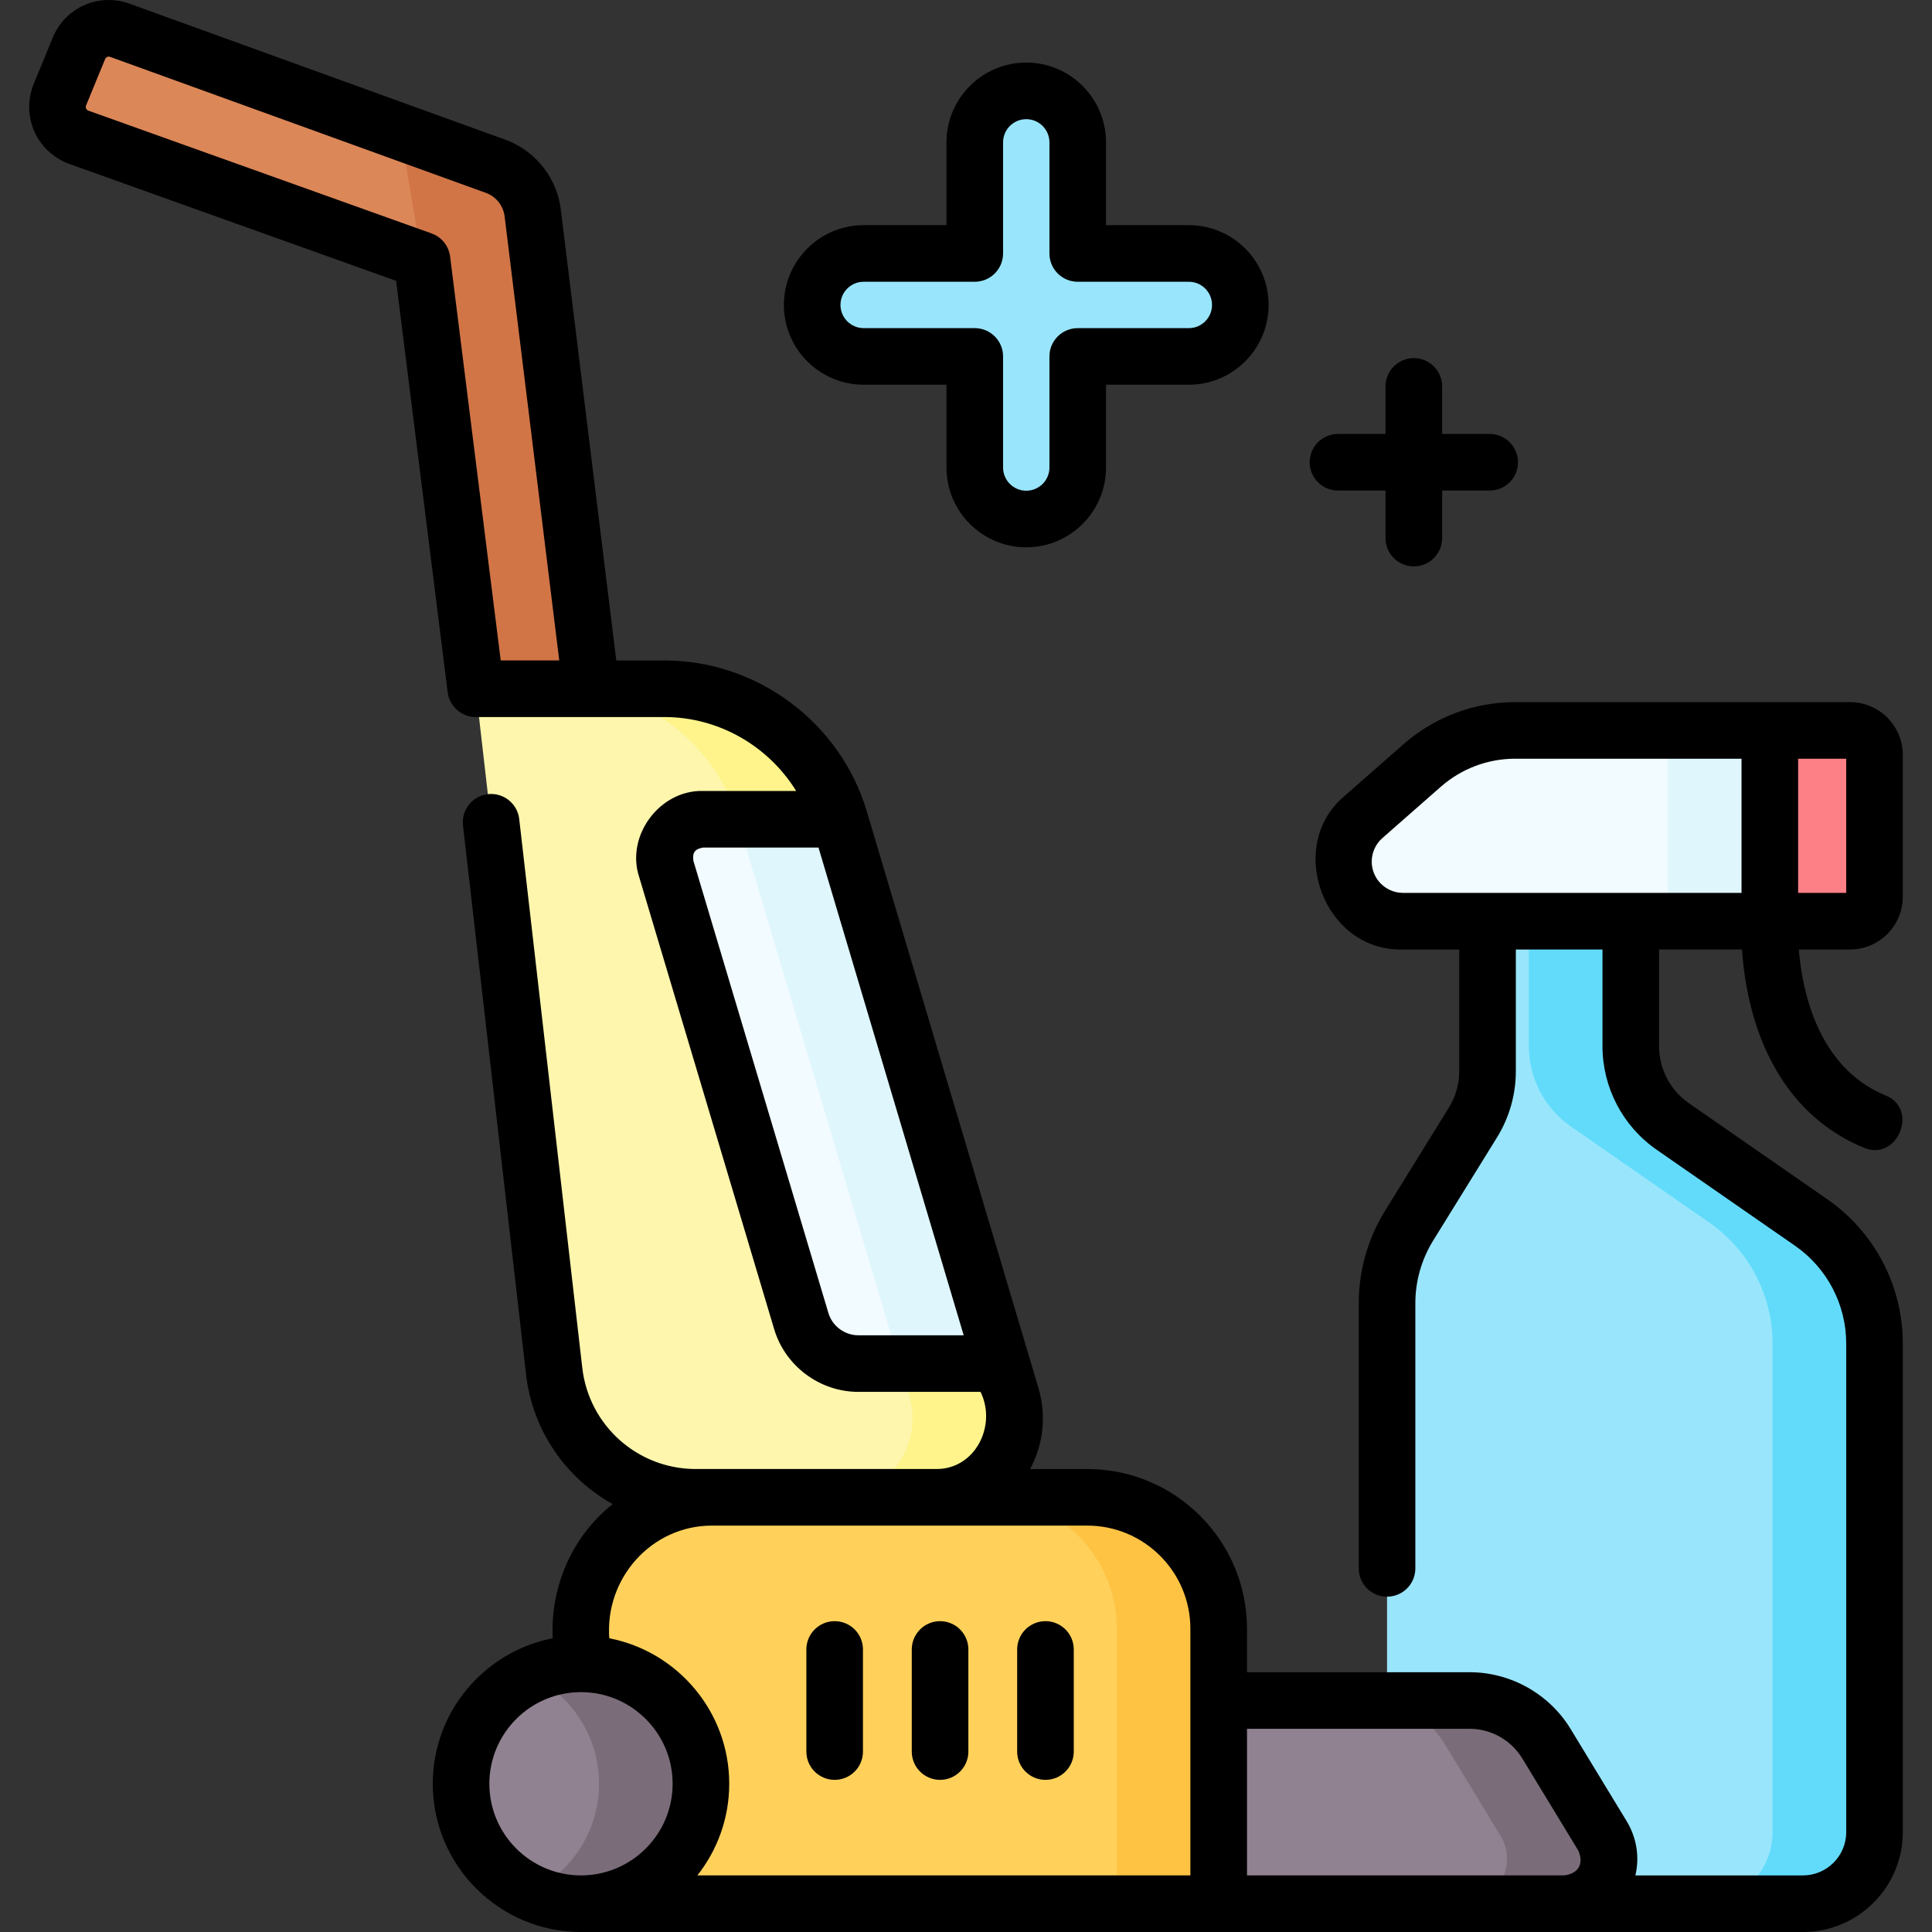 <?xml version="1.0" encoding="UTF-8"?>
<svg xmlns="http://www.w3.org/2000/svg" id="Capa_1" height="512" viewBox="0 0 512.007 512.007" width="512">
  <rect x="0" y="0" width="512.007" height="512.007" fill="#333333" stroke="none"/>
  <g>
    <g>
      <g>
        <path d="m394.221 244.126v39.729c0 4.816-1.342 9.538-3.876 13.634l-16.925 27.362c-3.814 6.166-5.834 13.273-5.834 20.523v140.169c0 10.473 8.49 18.963 18.963 18.963h91.255c10.473 0 18.963-8.49 18.963-18.963v-129.5c0-12.787-6.266-24.762-16.771-32.052l-36.678-25.452c-6.979-4.843-11.142-12.798-11.142-21.293v-33.12z" fill="#99e6fc"></path>
        <path d="m479.997 323.991-36.678-25.452c-6.979-4.843-11.142-12.798-11.142-21.293v-33.12h-27.019v33.12c0 8.495 4.163 16.45 11.142 21.293l36.678 25.452c10.505 7.29 16.771 19.265 16.771 32.052v129.501c0 10.473-8.49 18.963-18.963 18.963h27.019c10.473 0 18.963-8.49 18.963-18.963v-129.501c0-12.786-6.266-24.762-16.771-32.052z" fill="#62dbfb"></path>
        <path d="m469.029 244.126h-97.213c-8.721 0-15.791-7.07-15.791-15.791 0-4.544 1.957-8.867 5.371-11.865l15.519-13.628c6.806-5.976 15.553-9.272 24.611-9.272h67.502v50.556z" fill="#f2fbff"></path>
        <path d="m442.01 193.571h27.019v50.555h-27.019z" fill="#dff6fd"></path>
        <path d="m469.029 193.571v50.555h21.255c3.581 0 6.483-2.903 6.483-6.483v-37.589c0-3.581-2.903-6.483-6.483-6.483z" fill="#fd8087"></path>
      </g>
      <path d="m322.973 504.507h-169.001v-72.87c0-19.234 15.593-34.827 34.827-34.827h99.347c19.234 0 34.827 15.593 34.827 34.827z" fill="#ffd15b"></path>
      <path d="m288.146 396.81h-27.019c19.234 0 34.827 15.593 34.827 34.827v72.87h27.019v-72.87c0-19.234-15.593-34.827-34.827-34.827z" fill="#ffc344"></path>
      <path d="m322.973 504.507h91.545c9.25 0 14.94-10.118 10.134-18.022l-14.829-24.392c-4.317-7.101-12.025-11.435-20.335-11.435h-66.515z" fill="#918291"></path>
      <path d="m424.653 486.486-14.829-24.392c-4.317-7.101-12.025-11.436-20.335-11.436h-27.019c8.31 0 16.018 4.335 20.335 11.436l14.829 24.392c4.805 7.904-.884 18.021-10.134 18.021h27.019c9.249 0 14.939-10.118 10.134-18.021z" fill="#7a6d79"></path>
      <circle cx="153.972" cy="472.723" fill="#918291" r="31.784"></circle>
      <path d="m153.972 440.939c-4.832 0-9.409 1.083-13.51 3.012 10.797 5.079 18.275 16.05 18.275 28.772s-7.477 23.693-18.275 28.772c4.101 1.929 8.678 3.012 13.51 3.012 17.554 0 31.784-14.23 31.784-31.784s-14.231-31.784-31.784-31.784z" fill="#7a6d79"></path>
      <path d="m247.929 396.808h-63.571c-19.176 0-35.309-14.379-37.5-33.443l-20.778-180.835h50.033c21.417 0 40.278 14.065 46.393 34.589l45.48 152.777c4.007 13.425-6.052 26.912-20.057 26.912z" fill="#fef6ad"></path>
      <path d="m267.987 369.895-45.48-152.777c-6.115-20.524-24.976-34.589-46.393-34.589h-27.019c21.417 0 40.278 14.065 46.393 34.589l45.48 152.777c4.005 13.426-6.054 26.913-20.058 26.913h27.019c14.005 0 24.064-13.487 20.058-26.913z" fill="#fef48b"></path>
      <g>
        <path d="m126.079 182.53-14.235-113.608-90.945-32.535c-4.59-1.642-6.879-6.785-5.026-11.294l5.047-12.286c1.74-4.235 6.508-6.346 10.813-4.788l100.133 36.239c5.207 2.139 8.806 6.98 9.357 12.581l15.465 125.691z" fill="#dc8758"></path>
      </g>
      <g>
        <path d="m156.689 182.527h-30.61l-14.24-113.61-4.16-24.69c-.45-4.57-2.93-8.64-6.67-11.14l30.86 11.17c5.2 2.14 8.8 6.98 9.35 12.58z" fill="#d17547"></path>
      </g>
      <path d="m265.452 361.367h-37.986c-6.974 0-13.12-4.579-15.115-11.262l-35.78-119.845c-1.957-6.551 2.951-13.142 9.796-13.142h36.141z" fill="#f2fbff"></path>
      <path d="m265.452 361.367-42.945-144.248h-27.019l42.942 144.248z" fill="#dff6fd"></path>
      <path d="m315.059 67.172h-29.446v-29.446c0-7.535-6.108-13.643-13.643-13.643s-13.643 6.108-13.643 13.643v29.446h-29.445c-7.535 0-13.643 6.108-13.643 13.643s6.108 13.643 13.643 13.643h29.445v29.446c0 7.535 6.108 13.643 13.643 13.643s13.643-6.108 13.643-13.643v-29.446h29.446c7.535 0 13.643-6.108 13.643-13.643s-6.108-13.643-13.643-13.643z" fill="#99e6fc"></path>
    </g>
    <g>
      <path d="m221.198 429.631c-4.142 0-7.5 3.357-7.5 7.5v27.056c0 4.143 3.358 7.5 7.5 7.5s7.5-3.357 7.5-7.5v-27.056c0-4.142-3.358-7.5-7.5-7.5z"></path>
      <path d="m249.131 429.631c-4.142 0-7.5 3.357-7.5 7.5v27.056c0 4.143 3.358 7.5 7.5 7.5s7.5-3.357 7.5-7.5v-27.056c0-4.142-3.358-7.5-7.5-7.5z"></path>
      <path d="m277.064 429.631c-4.142 0-7.5 3.357-7.5 7.5v27.056c0 4.143 3.358 7.5 7.5 7.5s7.5-3.357 7.5-7.5v-27.056c0-4.142-3.358-7.5-7.5-7.5z"></path>
      <path d="m484.274 317.826-36.682-25.451c-4.955-3.436-7.913-9.091-7.913-15.127v-25.621h21.98c.286 4.368.994 10.138 2.656 16.308 4.756 17.655 14.988 30.175 29.59 36.204 8.867 3.865 14.812-10.276 5.725-13.865-17.947-7.411-22.035-27.776-22.915-38.646h13.569c7.71 0 13.983-6.272 13.983-13.983v-37.589c0-7.711-6.273-13.983-13.983-13.983-14.12 0-73.516 0-88.757 0-10.884 0-21.382 3.955-29.56 11.137l-15.518 13.627c-16.076 13.29-5.565 41.436 15.367 40.792h14.902v32.23c0 3.429-.951 6.778-2.748 9.685l-16.934 27.365c-4.546 7.361-6.949 15.823-6.949 24.471v70.263c0 4.143 3.358 7.5 7.5 7.5s7.5-3.357 7.5-7.5v-70.263c0-5.861 1.629-11.599 4.708-16.584l16.932-27.361c3.265-5.28 4.991-11.357 4.991-17.575v-32.229h22.96v25.62c0 10.953 5.371 21.216 14.364 27.452l36.679 25.449c8.482 5.889 13.547 15.57 13.547 25.898v129.5c0 6.319-5.141 11.46-11.46 11.46h-44.413c1.147-4.853.369-9.971-2.334-14.418l-14.83-24.392c-5.64-9.276-15.888-15.039-26.744-15.039h-59.019v-11.521c0-23.341-18.985-42.33-42.32-42.33h-15.163c3.554-6.579 4.374-14.23 2.19-21.552l-2.522-8.47c-.006-.019-42.959-144.308-42.959-144.308-7.007-23.521-29.041-39.947-53.581-39.947h-12.792l-14.644-119.028c-.858-8.342-6.199-15.495-13.961-18.685-.099-.04-.198-.078-.298-.115l-100.133-36.239c-8.109-2.93-17.025 1.016-20.302 8.991l-5.047 12.286c-1.658 4.035-1.591 8.635.182 12.62 1.773 3.986 5.147 7.116 9.255 8.586l86.602 30.981 13.662 109.033c.406 3.667 3.76 6.616 7.442 6.567l50.036-.001c14.366 0 27.552 7.699 34.878 19.589h-24.626c-11.509-.331-20.592 11.857-16.982 22.788l35.78 119.844c2.921 9.783 12.092 16.616 22.302 16.616h32.39c4.389 8.936-1.439 20.643-11.91 20.44-.012.001-63.588.001-63.588.001-15.375 0-28.293-11.521-30.048-26.8l-16.712-145.451c-.473-4.114-4.198-7.072-8.307-6.595-4.115.473-7.068 4.192-6.595 8.308l16.712 145.451c1.718 14.955 10.589 27.501 22.959 34.388-10.388 8.191-16.585 21.515-15.898 35.557-18.084 3.513-31.782 19.462-31.782 38.557 0 21.659 17.62 39.281 39.279 39.284h323.842c14.59 0 26.46-11.87 26.46-26.46v-129.5c0-15.241-7.474-29.529-19.995-38.22zm4.994-81.2h-12.738v-35.556h12.738zm-125.742-8.291c0-2.386 1.028-4.656 2.82-6.229l15.519-13.627c5.44-4.777 12.423-7.408 19.662-7.408h60.002v35.556h-89.713c-4.571-.001-8.29-3.72-8.29-8.292zm-249.156-166.475-90.943-32.534c-.349-.125-.521-.374-.604-.561-.121-.271-.125-.547-.012-.822l5.047-12.285c.213-.521.795-.779 1.323-.586l99.958 36.176c2.579 1.111 4.345 3.523 4.621 6.326.006.061.013.121.02.182l14.43 117.274h-15.512l-13.413-107.041c-.351-2.807-2.252-5.177-4.915-6.129zm113.096 292.007c-3.63 0-6.89-2.429-7.929-5.907l-35.78-119.846c-.311-2.175.433-3.171 2.609-3.495h30.548l38.477 129.248zm-97.779 118.856c0-13.391 10.894-24.284 24.284-24.284s24.284 10.894 24.284 24.284-10.894 24.284-24.284 24.284-24.284-10.893-24.284-24.284zm185.782 24.284h-130.653c5.278-6.689 8.44-15.122 8.44-24.284 0-19.097-13.7-35.047-31.787-38.558-1.199-15.895 11.209-29.91 27.291-29.857h59.169c.011 0 .023-.001.034-.001h40.185c15.064 0 27.32 12.26 27.32 27.33v65.37zm15.004 0v-38.849h59.015c5.653 0 10.989 3.001 13.926 7.832l14.83 24.392c1.592 3.497.093 6.169-3.726 6.625z"></path>
      <path d="m354.587 130.002h12.598v12.599c0 4.143 3.358 7.5 7.5 7.5s7.5-3.357 7.5-7.5v-12.599h12.599c4.142 0 7.5-3.357 7.5-7.5s-3.358-7.5-7.5-7.5h-12.599v-12.599c0-4.143-3.358-7.5-7.5-7.5s-7.5 3.357-7.5 7.5v12.599h-12.598c-4.142 0-7.5 3.357-7.5 7.5s3.358 7.5 7.5 7.5z"></path>
      <path d="m228.882 101.957h21.945v21.946c0 11.658 9.485 21.143 21.143 21.143s21.143-9.484 21.143-21.143v-21.946h21.946c11.658 0 21.143-9.484 21.143-21.143s-9.485-21.144-21.143-21.144h-21.946v-21.944c0-11.658-9.485-21.144-21.143-21.144s-21.143 9.485-21.143 21.144v21.945h-21.945c-11.658 0-21.143 9.485-21.143 21.144s9.485 21.142 21.143 21.142zm0-27.286h29.445c4.142 0 7.5-3.357 7.5-7.5v-29.445c0-3.388 2.756-6.144 6.143-6.144s6.143 2.756 6.143 6.144v29.445c0 4.143 3.358 7.5 7.5 7.5h29.446c3.387 0 6.143 2.756 6.143 6.144 0 3.387-2.756 6.143-6.143 6.143h-29.446c-4.142 0-7.5 3.357-7.5 7.5v29.446c0 3.387-2.756 6.143-6.143 6.143s-6.143-2.756-6.143-6.143v-29.447c0-4.143-3.358-7.5-7.5-7.5h-29.445c-3.387 0-6.143-2.756-6.143-6.143s2.756-6.143 6.143-6.143z"></path>
    </g>
  </g>
</svg>
